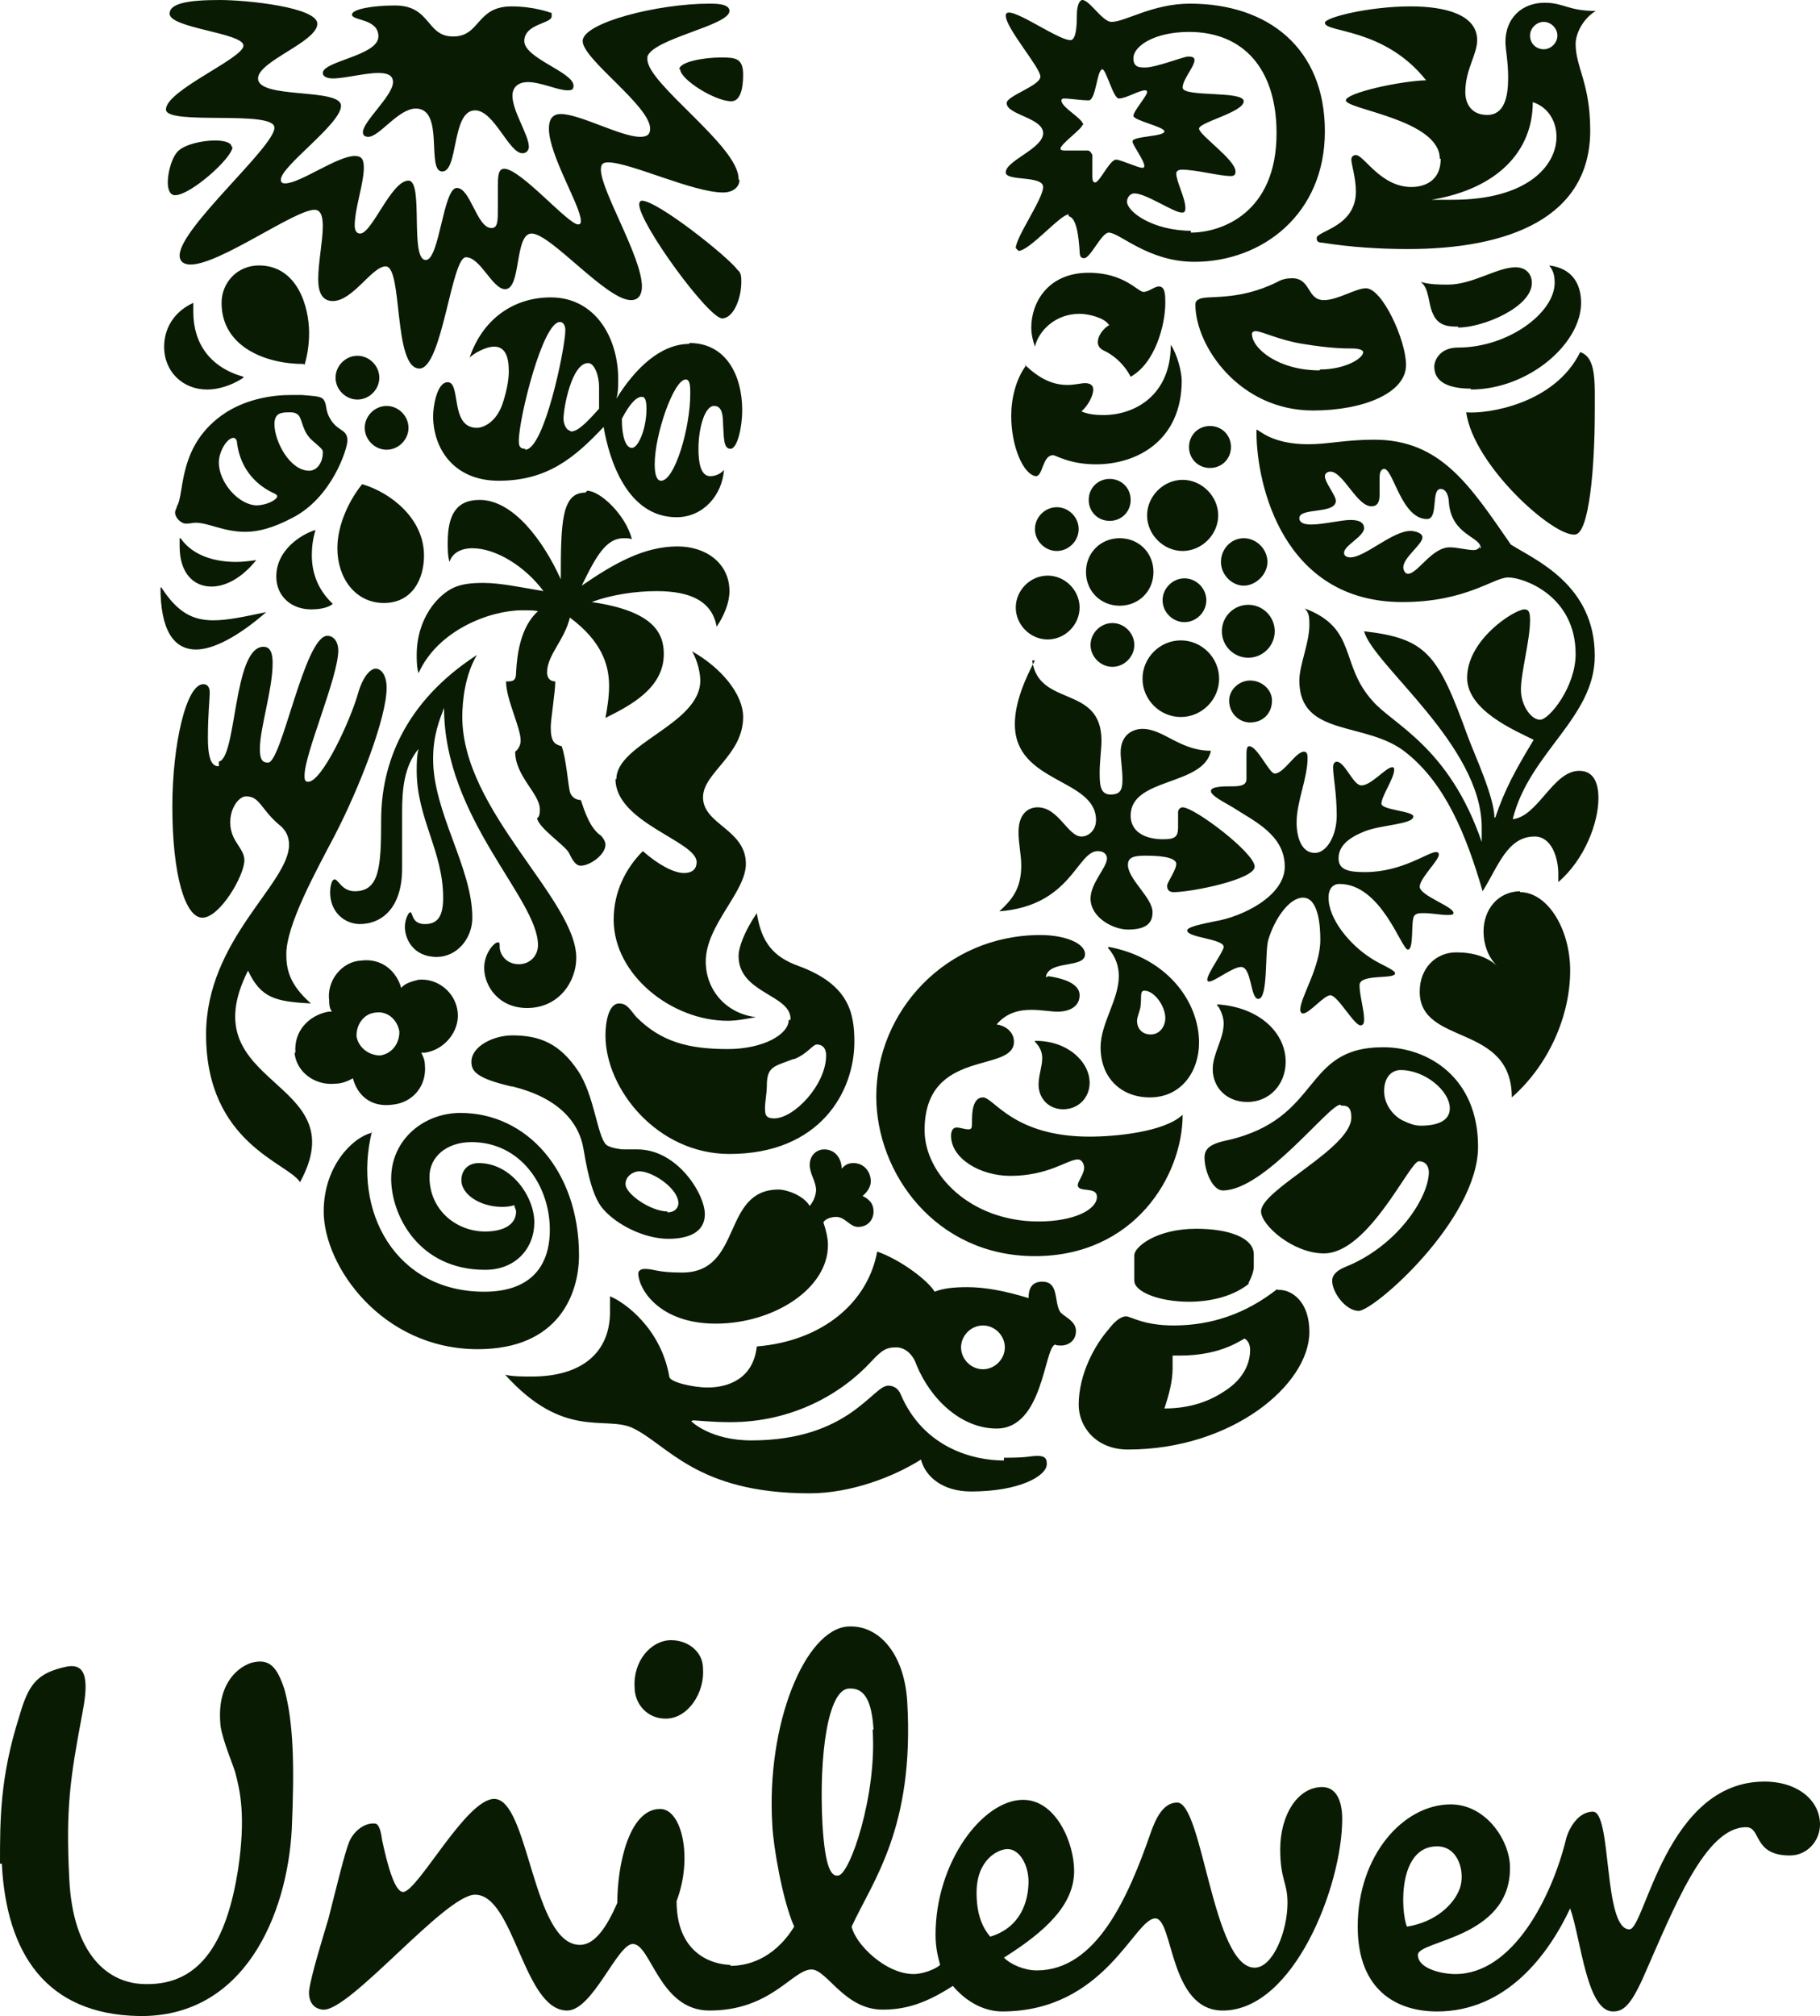 <?xml version="1.0" encoding="UTF-8"?>
<svg id="svg2" xmlns="http://www.w3.org/2000/svg" viewBox="0 0 19.96 22.1">
  <defs>
    <style>
      .cls-1 {
        fill: #0a1b04;
      }
    </style>
  </defs>
  <path class="cls-1" d="M16.08,4.52c.08.58.95,1.36,1.19,1.34.16,0,.22-.75.22-1.34,0-.33.02-.6-.16-.66-.28.57-1.02.68-1.25.66h0ZM16.13,4.27c.63,0,1.21-.5,1.21-.95,0-.21-.1-.38-.35-.41.04.05.06.1.06.19,0,.33-.51.71-1.06.71-.2,0-.26.14-.26.21,0,.17.16.24.4.24h0ZM15.99,3.58c-.09,0-.21,0-.27-.13-.06-.11-.04-.29-.14-.36.1.03.21.03.3.03.27,0,.54-.19.74-.19.13,0,.18.09.18.17,0,.27-.54.49-.8.49h-.01ZM2.39,8.35c.21,0,.16-1.26.5-1.26.08,0,.1.08.1.18,0,.29-.14.71-.14.94,0,.12.03.15.09.15.15,0,.4-1.39.65-1.39.08,0,.12.08.12.16,0,.29-.37,1.13-.37,1.37,0,.04,0,.07.04.07.15,0,.46-.66.55-.98.05-.17.13-.26.19-.26s.12.07.12.21c0,.33-.3,1.1-.57,1.62-.21.4-.53.98-.53,1.3,0,.16.03.33.27.54-.39-.02-.55-.06-.69-.36-.65,1.29,1.2,1.17.57,2.32-.12-.21-1.03-.42-1.03-1.62,0-1.04.91-1.65.91-2.08,0-.08-.03-.16-.11-.22-.2-.17-.21-.31-.36-.31-.12,0-.26.27-.11.5.05.08.09.13.09.2,0,.17-.27.63-.46.63s-.33-.47-.33-1.22c0-.67.15-1.34.34-1.34.05,0,.07.04.07.09,0,.08-.02.24-.02.5,0,.29.07.31.12.31h0v-.05ZM11.71,2.37c.1,0,.12.24.13.38,0,.07.02.08.05.08.07,0,.19-.28.27-.28.12,0,.43.32.94.32.74,0,1.43-.52,1.43-1.43S13.91.04,13.05.04c-.41,0-.71.2-.86.2-.1,0-.24-.24-.32-.24-.03,0-.06.06-.06.16,0,.07,0,.28-.07.28-.15,0-.71-.42-.71-.27,0,.14.38.57.38.67s-.37.21-.37.29c0,.13.4.16.4.33s-.41.3-.41.43c0,.1.41.03.41.16s-.3.55-.3.67t.03.03c.12,0,.46-.4.55-.4h0v.02ZM3.91,11.35c0-.12.08-.24.21-.25.13-.02.24.08.26.21,0,.13-.08.24-.21.26-.13,0-.24-.09-.26-.21h0ZM3.23,11.54c.02.21.22.36.44.34.08,0,.15-.03.2-.06.05.19.2.32.43.29.23-.02.38-.21.36-.43,0-.06-.02-.1-.04-.14h.04c.21-.03.38-.23.36-.44-.02-.22-.22-.38-.43-.36-.08.02-.15.04-.19.09-.05-.18-.21-.33-.44-.3-.21.01-.38.22-.35.44,0,.03,0,.08.03.12h-.04c-.21.04-.38.21-.36.45h-.01ZM16.78.39c0,.09.07.15.15.15s.15-.07.15-.15-.07-.15-.15-.15-.15.07-.15.15h0ZM13.39,6.16c0,.14.12.26.25.26s.26-.12.26-.26-.12-.26-.26-.26-.25.12-.25.26h0ZM13.4,6.92c0,.16.13.29.29.29s.29-.13.29-.29-.13-.29-.29-.29-.29.13-.29.29h0ZM12.53,7.44c0,.23.19.42.42.42s.42-.19.42-.42-.19-.42-.42-.42-.42.19-.42.42h0ZM12.75,6.58c0,.13.11.24.24.24s.24-.11.24-.24-.11-.24-.24-.24-.24.11-.24.24h0ZM11.96,7.07c0,.13.11.24.24.24s.24-.11.24-.24-.11-.24-.24-.24-.24.11-.24.24h0ZM12.58,5.65c0,.21.18.39.39.39s.39-.18.39-.39-.18-.39-.39-.39-.39.18-.39.39h0ZM13.04,4.9c0,.13.1.23.23.23s.23-.1.23-.23-.1-.23-.23-.23-.23.1-.23.23h0ZM11.94,5.48c0,.13.1.23.23.23s.23-.1.23-.23-.1-.23-.23-.23-.23.1-.23.23h0ZM11.91,6.27c0,.21.16.37.37.37s.37-.16.37-.37-.16-.37-.37-.37-.37.16-.37.37h0ZM11.14,6.66c0,.19.16.35.35.35s.35-.16.35-.35-.16-.35-.35-.35-.35.16-.35.35h0ZM11.35,5.8c0,.13.11.24.24.24s.24-.11.24-.24-.11-.24-.24-.24-.24.11-.24.24h0ZM10.54,14.77c0,.13.11.24.24.24s.24-.11.24-.24-.11-.24-.24-.24-.24.11-.24.24h0ZM4,4.69c0,.13.11.24.24.24s.24-.11.24-.24-.11-.24-.24-.24-.24.11-.24.24h0ZM3.68,4.14c0,.13.11.24.24.24s.24-.11.24-.24-.11-.24-.24-.24-.24.11-.24.24h0ZM3.94,10.13c.26,0,.47-.19.47-.61v-.62c0-.24.02-.5.18-.69-.02.08-.02.16-.02.24,0,.52.29.88.29,1.39,0,.19-.05.29-.2.29s-.13-.13-.16-.13c-.02,0-.06.08-.06.16,0,.13.09.33.35.33.22,0,.39-.2.39-.43,0-.55-.43-1.15-.43-1.74,0-.26.07-.43.12-.56,0,1.21,1.03,2.09,1.03,2.6,0,.12-.09.21-.21.21-.14,0-.21-.11-.21-.19,0-.04,0-.05-.02-.05-.04,0-.15.12-.15.28,0,.2.16.44.47.44.35,0,.54-.29.54-.55,0-.64-1.25-1.61-1.25-2.64,0-.18.03-.46.16-.68-.8.52-1.05,1.2-1.05,1.81,0,.52-.02.78-.29.78-.14,0-.18-.13-.22-.13s-.05.11-.05.14c0,.22.16.35.33.35h0ZM14.48,4.05c.27,0,.47-.12.47-.19,0-.02-.04-.04-.12-.04s-.24,0-.54-.05c-.26-.04-.45-.14-.52-.14-.02,0-.04.01-.04.03,0,.16.29.4.74.4h0ZM13.15,3.28c.08-.05.42.03.86-.19.05-.03.11-.04.16-.04.21,0,.16.24.35.24.15,0,.35-.13.46-.13.18,0,.44.57.44.84,0,.31-.47.5-1.02.5-.81,0-1.29-.71-1.29-1.16,0-.04.02-.05.04-.06h0ZM4.07,12.42c-.2.05-.52.36-.52.86,0,.6.64,1.51,1.69,1.51.89,0,1.11-.61,1.11-1.03,0-.92-.57-1.56-1.3-1.56-.4,0-.76.29-.76.72,0,.4.3,1,1.03,1,.34,0,.54-.24.54-.52s-.25-.65-.61-.65c-.11,0-.19.07-.19.19,0,.15.2.29.45.29.06,0,.11-.01.13-.02,0,.02.02.05.02.07,0,.14-.13.22-.34.22-.31,0-.61-.23-.61-.6,0-.22.19-.38.46-.38.54,0,.86.48.86.96,0,.43-.24.68-.72.68-.97,0-1.45-.88-1.23-1.76h0v.02ZM3.46,5.81c-.14.04-.43.21-.43.51,0,.22.17.36.38.36.11,0,.19-.02.24-.06-.17-.16-.23-.35-.23-.53,0-.13.02-.21.04-.28h0ZM1.97,5.9v.09c0,.29.15.44.35.44.15,0,.33-.09.49-.29-.07.01-.15.02-.22.02-.22,0-.47-.06-.61-.26h0ZM1.76,6.44c0,.46.14.68.39.68.19,0,.46-.14.77-.41-.24.05-.42.09-.58.09-.22,0-.39-.08-.57-.36h0ZM11.01,15.98c.29,0,.27-.02.37-.02s.1.05.1.09c0,.13-.3.3-.83.3-.31,0-.5-.16-.55-.35-.3.19-.77.37-1.22.37-1.25,0-1.56-.54-1.95-.72-.3-.13-.75.13-1.39-.58.08.02.2.02.29.02.56,0,.86-.27.86-.71,0-.06,0-.12,0-.17.17.07.56.36.65.88,0,.06.26.12.42.12.22,0,.5-.09.54-.45.73-.06,1.22-.49,1.32-1.04.26.09.56.32.63.44.1-.04.22-.05.36-.05.19,0,.41.04.67.12,0-.08.02-.18.15-.18.18,0,.13.2.19.32.03.06.18.1.18.22s-.1.16-.16.16c-.02,0-.05,0-.07-.01-.12.04-.13.92-.64.92-.38,0-.72-.31-.88-.7-.04-.12-.13-.19-.22-.19-.1,0-.15.02-.27.15-.33.36-.87.67-1.55.67-.21,0-.37-.02-.41-.02t-.02.01s.21.21.66.21c1.07,0,1.33-.6,1.5-.6.02,0,.1,0,.14.1.25.58.79.72,1.13.72h0v-.03ZM7.56,3.76c.4,0,.58.35.58.74,0,.17-.05.42-.13.42s-.07-.14-.08-.27c0-.16-.04-.2-.1-.2-.1,0-.17.24-.17.47,0,.14.02.3.13.3.06,0,.12-.03.15-.07-.02.28-.23.52-.52.52-.54,0-.74-.63-.8-.99-.32.34-.62.59-1.15.59-.5,0-.72-.36-.72-.71,0-.1.04-.37.16-.37.15,0,.02.5.32.5.07,0,.21-.06.28-.26.04-.12.07-.25.07-.36,0-.16-.04-.27-.16-.27-.1,0-.23.08-.27.12.15-.44.5-.66.89-.66.48,0,.74.43.74.9,0,.07,0,.14-.02.21.21-.34.49-.6.8-.6h0ZM6.04.14s-.18-.07-.43-.07c-.39,0-.34.33-.64.33s-.24-.34-.64-.34c-.24,0-.47.04-.47.1,0,.07.29.04.29.24,0,.21-.61.27-.61.4,0,.04.05.06.11.06.13,0,.35-.06.5-.06.09,0,.16.02.16.1,0,.15-.33.43-.33.55,0,.04.03.05.06.05.12,0,.33-.31.52-.31.32,0,.11.69.29.69s.1-.67.36-.67c.21,0,.37.47.52.47.04,0,.07-.03.07-.07,0-.13-.18-.39-.18-.56,0-.1.07-.15.17-.15.14,0,.33.09.43.09.04,0,.07,0,.07-.05,0-.15-.54-.3-.54-.49s.3-.19.3-.27h0v-.04ZM14.7,12.11c-.13,0-.83.94-1.29.94-.11,0-.2-.21-.2-.36,0-.09.05-.15.25-.19,1.05-.24.81-1.02,1.71-1.02.49,0,1.04.33,1.04,1.09,0,.8-1.14,1.8-1.31,1.8-.14,0-.29-.2-.29-.33,0-.04.02-.1.14-.15.58-.23.92-.77.92-1.04,0-.06-.03-.12-.11-.12-.1,0-.55,1.01-1.04,1.01-.34,0-.69-.31-.69-.46,0-.24.99-.69.99-1.03,0-.13-.06-.13-.11-.13h0ZM15.36,11.73c-.09,0-.18.07-.18.23,0,.18.14.3.22.33.04.02.11.05.18.05.18,0,.32-.05.32-.19,0-.19-.27-.42-.54-.42h0ZM7.46.76c0,.11.38.35.56.35.1,0,.13-.14.13-.29,0-.18-.08-.19-.24-.19-.2,0-.46.05-.46.13h0ZM8.1,1.96c0-.36-1-1.04-1-1.31v-.03c.07-.2.9-.34.9-.5,0-.08-.15-.08-.22-.08-.57,0-1.39.21-1.39.41s.74.71.74.96c0,.07-.04.09-.11.09-.21,0-.66-.25-.87-.25-.1,0-.13.07-.13.16,0,.29.35.85.35,1.01,0,.02,0,.04-.03.04-.11,0-.63-.61-.81-.61-.07,0-.07.09-.07.22v.21c0,.14,0,.22-.07.22-.16,0-.23-.44-.38-.44s-.19.79-.34.79c-.18,0-.02-.87-.19-.87-.19,0-.4.58-.53.58-.05,0-.06-.05-.06-.09,0-.18.1-.46.1-.63,0-.09-.02-.13-.1-.13-.19,0-.6.3-.76.3-.02,0-.05,0-.05-.04,0-.15.66-.61.66-.81s-.91-.07-.91-.3c0-.19.65-.4.65-.6C3.48.08,2.71,0,2.41,0,2.05,0,1.86.04,1.86.15c0,.16.81.21.81.35s-.85.49-.85.7c0,.18,1.19,0,1.19.2,0,.21-1.04,1.1-1.04,1.4,0,.07.05.1.12.1.32,0,1.14-.6,1.36-.6.08,0,.09.1.09.18,0,.16-.05.4-.05.58,0,.14.04.24.16.24.22,0,.43-.38.58-.38.19,0,.08,1.12.37,1.12.25,0,.35-1.22.51-1.22s.29.35.43.35c.18,0,.1-.61.29-.61.21,0,.82.73,1.09.73.09,0,.12-.07.12-.15,0-.32-.45-1.05-.45-1.28,0-.06.02-.08.08-.08.24,0,.93.33,1.26.33.11,0,.18-.06.18-.14h-.01ZM16.4,8.96c.1-.3.22-.52.42-.85-.2-.1-.73-.32-.73-.68,0-.42.52-.75.63-.75.05,0,.06.04.06.12,0,.22-.1.57-.1.76,0,.17.11.33.21.33s.39-.36.39-.72c0-.64-.57-.84-.74-.84-.16,0-.46.27-1.16.27-1.31,0-1.6-1.29-1.6-1.86,0-.02,0-.03,0-.03.03,0,.16.16.57.16.21,0,.41-.05.72-.05.73,0,1.05.5,1.5,1.15.27.17.92.44.92,1.22,0,.68-.72,1.06-.9,1.79.28-.03.44-.53.73-.53.15,0,.21.12.21.3,0,.27-.15.67-.44.92v-.09c0-.17-.07-.41-.26-.41-.3,0-.4.33-.57.6-.18-.62-.41-1.18-.84-1.52-.43-.35-1.17-.16-1.17-.79,0-.17.11-.41.11-.61,0-.07,0-.13-.05-.18.58.22.38.61.74,1.01.22.26.84.5,1.2,1.55,0-.03,0-.11,0-.16,0-.9-1.19-1.78-1.29-2.15.69.08.81.25,1.14,1.16.07.19.29.66.29.89h-.01ZM3.34,4c.03-.1.05-.22.05-.35,0-.29-.13-.74-.55-.74-.24,0-.41.19-.41.41,0,.48.48.67.9.67h0ZM2.82,5.54c-.2,0-.42-.25-.42-.47,0-.12.09-.27.16-.27.02,0,.04.02.04.06.04.3.23.47.41.55.02.01.03.02.03.03,0,.04-.12.1-.23.1h0ZM3.54,4.97c0,.08-.05.19-.15.19-.21,0-.38-.32-.38-.51,0-.12.07-.13.16-.13.04,0,.06,0,.09.02.05.03.05.15.12.24.04.06.16.13.16.17h0v.02ZM3.32,4.33h-.13c-.2,0-.47.04-.71.19-.54.35-.45.89-.54,1.03,0,.02-.02.04-.02.07,0,.05.06.12.12.12.05,0,.08-.01.1-.01.15,0,.31.1.55.1.14,0,.3-.04.51-.15.44-.22.61-.76.61-.85,0-.12-.09-.1-.17-.21-.09-.13-.04-.18-.1-.25-.04-.03-.12-.03-.23-.04h.01ZM3.97,5.31c-.13.16-.27.43-.27.7,0,.33.2.6.51.6s.44-.26.44-.52c0-.41-.37-.69-.67-.78h0ZM2.67,4.14s-.18.13-.4.13c-.26,0-.47-.19-.47-.47,0-.19.1-.38.32-.48v.1c0,.35.19.61.55.71h0ZM13.48,7.68c0-.12.11-.22.23-.22.13,0,.24.1.24.22,0,.14-.1.24-.24.24-.12,0-.23-.1-.23-.24h0ZM13.64,14.67s.07.02.07.13c0,.13-.06.31-.28.45-.15.1-.36.19-.66.19.05-.15.09-.3.09-.44,0-.05,0-.09,0-.14h.08c.48,0,.69-.19.72-.19h-.01ZM13.69,14.07s.06-.11.06-.18v-.14c0-.18-.27-.28-.63-.28-.44,0-.68.2-.68.29v.28c0,.12.27.23.6.23.26,0,.5-.07.66-.2h0ZM14.01,14.13c-.16.12-.53.4-1.14.4-.33,0-.47-.1-.52-.1-.06,0-.13.06-.19.14-.15.17-.33.49-.33.83,0,.24.19.49.54.49,1.14,0,1.99-.71,1.99-1.29,0-.33-.19-.46-.33-.46h-.02ZM14.22,9.02c0,.15.05.33.2.33.13,0,.24-.19.24-.41,0-.24-.04-.43-.04-.53,0-.04.02-.06.04-.06.09,0,.18.26.27.26.11,0,.27-.2.34-.2.02,0,.02.02.02.03,0,.09-.14.29-.14.37,0,.07.35.08.35.14,0,.09-.37.09-.55.17-.17.07-.27.16-.27.29s.12.15.29.15c.41,0,.69-.22.78-.22.02,0,.03.01.03.03,0,.06-.21.26-.21.35,0,.1.38.22.37.29,0,.02-.03.02-.07.02-.07,0-.17-.02-.25-.02-.05,0-.09,0-.11.03-.04.05,0,.37-.07.37s-.29-.72-.75-.72c-.07,0-.12.05-.12.15,0,.24.24.52.46.66.1.07.27.13.27.17,0,.07-.39,0-.39.13,0,.11.05.27.05.37,0,.03,0,.07-.04.07-.07,0-.25-.33-.33-.33-.07,0-.23.2-.3.2-.02,0-.03-.02-.03-.04,0-.14.22-.46.22-.77,0-.15-.02-.46-.19-.46-.15,0-.31.23-.38.46-.04.13,0,.65-.11.65-.09,0-.07-.35-.19-.35-.09,0-.29.16-.35.16,0,0-.02,0-.02-.02,0-.07.18-.31.18-.36,0-.09-.4-.1-.4-.18,0-.04.16-.07.3-.1.31-.05.77-.28.77-.6,0-.35-.34-.5-.57-.65-.12-.07-.24-.13-.24-.18s.15-.05.21-.05c.09,0,.18,0,.18-.08,0-.05,0-.16,0-.25,0-.06,0-.11.03-.11.09,0,.22.3.28.3.1,0,.23-.24.32-.24.03,0,.04.02.04.07,0,.22-.12.48-.12.7h0ZM11.32,7.24c.07.52.76.26.76.88,0,.09-.02.23-.02.34,0,.13,0,.25.12.25s.13-.07.13-.17-.02-.22-.02-.29c0-.21.15-.26.24-.26.23,0,.41.24.75.24-.08.39-.88.29-.88.71,0,.21.21.26.35.26.13,0,.17-.02.17-.13,0-.06,0-.13,0-.17,0-.02.02-.05.05-.05.13,0,.79.5.79.65,0,.14-.69.28-.89.28-.06,0-.07-.04-.07-.07,0-.04.1-.17.1-.24,0-.05-.09-.09-.33-.09-.12,0-.2.01-.2.1,0,.16.27.36.27.52,0,.12-.07.19-.27.19-.16,0-.41-.13-.41-.34,0-.17.18-.34.18-.44,0-.03-.02-.08-.1-.08-.23,0-.29.6-1.08.66.13-.12.24-.24.24-.5,0-.13-.03-.23-.03-.37,0-.18.09-.27.21-.27.23,0,.33.32.48.32.08,0,.16-.07.16-.18,0-.46-.89-.4-.89-1.05,0-.18.06-.4.22-.7h-.02ZM12.47,11.19c0,.09.06.15.15.15.1,0,.16-.09.16-.18,0-.13-.12-.3-.23-.3-.05,0-.03.07-.04.15,0,.06-.04.13-.04.18h0ZM12.16,10.38c.64.12.99.6.99,1.05,0,.31-.19.6-.54.6-.31,0-.54-.21-.54-.55,0-.26.2-.52.2-.78,0-.1-.03-.21-.12-.31h0ZM11.35,11.42c.06.06.08.12.08.18,0,.09-.04.19-.04.29,0,.15.11.27.27.27.17,0,.29-.13.29-.29,0-.23-.24-.46-.59-.46h-.01ZM13.36,11.03c.04.07.06.13.06.19,0,.17-.12.33-.12.5,0,.2.15.36.38.36.25,0,.42-.2.42-.44,0-.32-.29-.6-.75-.63h0v.02ZM11.49,10.7c.28.04.35.13.35.21,0,.13-.12.18-.24.18-.08,0-.18-.02-.29-.02-.13,0-.27.03-.38.16.08.01.19.07.19.19,0,.35-.98.06-.98.97,0,.48.5,1,1.25,1,.39,0,.64-.13.64-.27,0-.12-.21-.04-.21-.13,0-.04.07-.12.07-.19,0-.03-.02-.09-.07-.09-.11,0-.32.18-.74.18-.33,0-.65-.19-.65-.44,0-.05.02-.09.06-.09s.09.02.13.02.04-.02.04-.09,0-.26.12-.26.33.43,1.17.43c.28,0,.82-.05,1.02-.24,0,.67-.53,1.55-1.62,1.55s-1.74-.91-1.74-1.75c0-.93.76-1.77,1.8-1.77.27,0,.49.09.49.21,0,.16-.4.06-.43.25h.02ZM7.09,4.48c0-.1-.02-.13-.05-.13-.06,0-.13.07-.22.24,0,.22.05.32.11.32.07,0,.16-.21.16-.43h0ZM6.26,4.73c.07,0,.15-.07.31-.25,0-.08,0-.15,0-.24,0-.12-.05-.26-.12-.26-.18,0-.27.49-.27.61,0,.07.04.13.07.13h0ZM7.25,5.27c.15,0,.32-.58.32-.95,0-.08,0-.16-.05-.16-.13,0-.34.6-.34.93,0,.13.03.18.07.18h0ZM5.76,4.93c.21,0,.44-1.12.44-1.31,0-.05-.02-.09-.06-.09-.19,0-.45,1.06-.45,1.3,0,.04,0,.09.07.09h0ZM6.42,5.4c-.26,0-.27.32-.27.95-.19-.42-.52-.87-.89-.87-.26,0-.35.17-.35.47,0,.06,0,.15.02.21.03-.1.13-.15.25-.15.26,0,.58.2.78.47-.24-.04-.47-.09-.66-.09-.12,0-.23.01-.32.05-.18.08-.41.34-.41.74,0,.06,0,.13.02.2.21-.47.78-.69,1.14-.69.07,0,.13,0,.17.01-.19.17-.23.47-.24.67,0,.1-.04.1-.11.1,0,.2.16.5.16.65,0,.05-.03.1-.06.12,0,.27.27.46.27.63,0,.04,0,.08-.03.1.02.11.31.3.35.38.06.13.1.14.13.14.1,0,.27-.12.27-.23,0-.04-.03-.08-.05-.1-.12-.08-.18-.27-.22-.39-.04,0-.1-.02-.12-.09-.02-.08-.04-.36-.09-.5-.08-.02-.12-.05-.12-.21,0-.08.05-.39.05-.5-.04,0-.09-.02-.09-.1,0-.19.19-.35.25-.6.35.26.43.52.43.75,0,.12-.02.24-.04.35.26-.13.64-.32.64-.7,0-.22-.1-.47-.79-.57.21-.08.48-.12.71-.12.39,0,.61.12.66.39.08-.12.14-.26.14-.39,0-.3-.25-.49-.57-.49-.37,0-.7.19-1.05.43.16-.33.27-.52.46-.52.03,0,.06,0,.09.01-.07-.27-.35-.53-.49-.53h0l-.02.02ZM2.55,1.61c0,.12-.46.53-.63.53-.06,0-.08-.07-.08-.14,0-.12.05-.29.12-.35.08-.07.26-.11.4-.11.09,0,.18.02.18.07h.01ZM16.67,9.78c.3,0,.55.4.55.86,0,.49-.23,1.03-.64,1.39,0-.82-1.01-.56-1.01-1.16,0-.26.18-.43.4-.43.19,0,.35.05.46.16-.11-.1-.16-.25-.16-.39,0-.23.15-.44.41-.44h-.01ZM12.16,3.56c-.05-.08-.23-.12-.32-.12-.27,0-.45.19-.49.36-.02-.06-.04-.13-.04-.21,0-.27.18-.6.63-.6.39,0,.54.21.6.21s.12-.06.17-.06c.07,0,.07.1.07.18,0,.24-.11.66-.38.81-.05-.1-.15-.22-.3-.29-.04-.02-.06-.05-.06-.09,0-.07.06-.15.13-.19h0ZM11.24,4c.16.15.3.22.47.22.07,0,.15-.02.19-.02.05,0,.09.02.09.07,0,.07-.06.18-.13.24.07.03.15.04.24.04.35,0,.74-.22.74-.77.07.1.12.3.12.39,0,.66-.49.92-.94.92-.29,0-.44-.1-.47-.1-.12,0-.11.23-.19.23-.14-.02-.27-.33-.27-.66,0-.19.05-.4.16-.55h-.01ZM7.01,2.24c0,.21.76,1.25.91,1.25.12,0,.21-.21.21-.4,0-.05,0-.1-.04-.13-.11-.15-.88-.76-1.05-.76-.02,0-.03.02-.03.04h0ZM15.79,1.74c0-.43-1.03-.54-1.03-.64,0-.08.58-.21.88-.22-.46-.58-1.11-.52-1.11-.63,0-.06.49-.18.94-.18.38,0,.73.09.73.37,0,.16-.13.32-.13.57,0,.13.07.25.24.25.19,0,.23-.2.23-.41,0-.18-.03-.31-.03-.39,0-.26.18-.43.43-.43.21,0,.26.09.56.09-.16.1-.22.27-.22.36,0,.26.16.43.16.95,0,.96-.9,1.3-2,1.3-.3,0-.63-.02-.94-.07-.05,0-.06-.02-.06-.05,0-.08.43-.12.43-.51,0-.15-.05-.3-.05-.35,0-.03.02-.05.05-.05.09,0,.27.35.61.35.09,0,.32-.03.32-.31h-.01ZM16.81,1.12c0,.54-.39.95-1.11,1.07h.23c.83,0,1.14-.38,1.14-.69,0-.18-.1-.33-.26-.38h0ZM16.24,6.01c0-.13-.32-.14-.35-.5,0-.05-.02-.15-.09-.15-.11,0-.02.33-.15.33-.28,0-.37-.55-.47-.55-.02,0-.05.02-.05.09s0,.11,0,.19-.02.13-.09.13c-.16,0-.31-.38-.45-.38-.03,0-.06.02-.06.05,0,.07.12.21.12.27,0,.15-.4.07-.4.19,0,.05.05.07.13.07.13,0,.33-.05.43-.05.06,0,.15.01.15.09,0,.09-.22.19-.22.27,0,.04.04.05.07.05.16,0,.46-.29.66-.29.04,0,.13.02.13.07,0,.08-.21.22-.21.33,0,.03.02.07.05.07.11,0,.26-.29.46-.29.08,0,.19.03.26.03.05,0,.07-.03.07-.05h0v.03ZM11.88,1.37c0-.07-.24-.19-.24-.27,0,0,0-.02.03-.02.07,0,.18.02.27.02.08,0,.09-.34.15-.34.04,0,.12.32.18.32.08,0,.22-.09.29-.09,0,0,.02,0,.02.02,0,.04-.15.21-.15.26s.34.12.34.17c0,.06-.35.05-.35.11,0,.04.13.21.13.27,0,0,0,.02-.02.02-.05,0-.24-.09-.29-.09-.07,0-.18.25-.23.25-.02,0-.03-.02-.03-.06v-.24s-.02-.05-.05-.05h-.26s-.04,0-.04-.02c0-.05.24-.22.24-.26h0ZM13.07,2.53c-.43,0-.71-.21-.71-.32,0-.05.04-.09.08-.09.13,0,.43.21.52.21.02,0,.04,0,.04-.05,0-.11-.1-.29-.1-.38,0-.02.02-.04.06-.04.16,0,.41.07.54.07.04,0,.05-.02.05-.05,0-.13-.4-.4-.4-.47s.49-.18.49-.3-.67-.04-.67-.15c0-.09.13-.23.13-.3,0-.03-.02-.04-.07-.04s-.35.12-.47.12c-.06,0-.13,0-.13-.1,0-.14.24-.29.61-.29.6,0,.96.41.96,1.11,0,.88-.61,1.09-.94,1.09h0v-.02ZM8.95,13.04c0,.05-.02.12-.07.18-.07-.12-.26-.18-.34-.18-.63,0-.39.91-1.06.91-.28,0-.3-.04-.41-.04-.04,0-.07.02-.07.05,0,.16.22.55.85.55s1.23-.38,1.23-.86c0-.08-.02-.16-.05-.25.02-.04.09-.06.14-.06.1,0,.15.11.24.11.1,0,.17-.07.17-.17,0-.08-.04-.13-.12-.17.05-.04.09-.1.09-.16,0-.1-.07-.2-.19-.2-.06,0-.09.02-.13.06,0-.11-.07-.21-.19-.21-.09,0-.16.07-.16.17s.07.18.07.28h0ZM7.32,13.28c-.18,0-.46-.19-.46-.3,0-.09.09-.14.15-.14.15,0,.43.19.43.35,0,.04-.03.1-.12.1h0ZM5.62,11.91c.49.12.73.38.78.69.05.3.11.54.22.66.15.17.45.32.71.32.22,0,.4-.07.4-.27,0-.22-.3-.71-.74-.71h-.16s-.13-.01-.18-.05c-.1-.09-.13-.54-.31-.81-.2-.3-.42-.39-.72-.39-.21,0-.45.12-.45.29,0,.1.05.18.44.27h.01ZM8.67,11.17c0-.27-.57-.28-.57-.69,0-.1.07-.28.2-.47.05.32.18.48.46.58.54.2.61.5.61.83,0,.55-.38,1.23-1.37,1.23-.79,0-1.36-.71-1.36-1.3,0-.16.04-.35.15-.35.09,0,.12.07.19.15.27.27.57.35,1,.35.39,0,.67-.16.67-.32h.02ZM8.7,11.61c-.21.08-.29.08-.29.29,0,.08-.02.18-.02.24,0,.07,0,.12.1.12.22,0,.57-.37.57-.69,0-.09-.05-.12-.1-.12s-.1.1-.25.16h0ZM6.76,8.54c0-.39.92-.6.92-1.08,0-.08-.03-.22-.09-.32.32.18.56.47.56.72,0,.42-.44.61-.44.88,0,.3.47.35.47.73,0,.31-.44.67-.44,1.07,0,.31.22.57.55.61-.11.02-.21.04-.31.04-.61,0-1.25-.5-1.25-1.11,0-.3.13-.56.32-.75.17.15.34.24.45.24.1,0,.14-.05.14-.12,0-.23-.89-.43-.89-.91h0Z"/>
  <path class="cls-1" d="M8.01,21.55c.17,0,.47-.06.7-.43-.13-.29-.23-.89-.24-1.11-.07-1.11.36-2.15.83-2.18.34-.02.62.3.65.83.08,1.38-.38,1.96-.61,2.46.04.19.37.52.68.52.11,0,.25-.06.29-.1-.02-.08-.05-.18-.05-.33,0-.8.52-1.48.96-1.48.36,0,.56.47.56.78,0,.37-.31.66-.77.95.08.08.23.14.36.14.65,0,1-.79,1.25-1.51.05-.14.13-.33.29-.33.28,0,.39,1.81.85,1.81.2,0,.36-.4.36-.71,0-.23-.08-.25-.08-.59,0-.37.19-.68.46-.68.16,0,.22.16.22.35,0,.73-.53,2.1-1.31,2.1-.59,0-.54-1.01-.74-1.01-.23,0-.55,1.02-1.68,1.02-.18,0-.38-.09-.54-.28-.28.18-.5.26-.77.26-.42,0-.61-.44-.78-.44-.21,0-.44.45-1.12.45-.55,0-.64-.73-.84-.73-.17,0-.44.73-.72.73-.48,0-.58-1.27-1.01-1.27-.33,0-1.38,1.29-1.67,1.26-.11-.01-.16-.1-.15-.21.02-.16.15-.58.21-.78.09-.35.18-.73.23-.85s.17-.21.28-.2c.05,0,.07.1.08.18.06.28.14.57.23.57.16,0,.69-1.02,1-1.02.38,0,.42,1.6.94,1.6.17,0,.3-.21.41-.46,0-.42.13-1.03.47-1.03.24,0,.36.54.18,1.01,0,.56.37.7.61.7h-.02ZM16.56,20.47c0-.29-.26-.69-.65-.69-.52,0-1.02.56-1.02,1.34,0,.7.43.93.87.93.76,0,1.22-.62,1.46-1.13.12.34.18,1.13.47,1.13.11,0,.19-.06.33-.37.34-.77.68-1.65,1.13-1.65.17,0,.07.31.48.31.19,0,.33-.16.33-.34,0-.26-.24-.47-.61-.47-1.08,0-1.31,1.62-1.48,1.62-.29,0-.19-1.29-.4-1.29-.18,0-.28.22-.3.32-.15.6-.57,1.46-1.21,1.46-.15,0-.41-.06-.41-.21,0-.16,1.01-.18,1.01-.95h0ZM9.58,18.96c-.02-.32-.1-.46-.27-.45-.23.01-.33.73-.29,1.49.03.49.1.57.17.56.13,0,.43-.89.38-1.6h.01ZM7.71,18.29c0-.18-.16-.31-.35-.31-.22,0-.42.23-.4.52,0,.17.13.34.34.34.25,0,.43-.29.41-.55h0ZM11.28,20.63c0-.19-.1-.36-.23-.36-.1,0-.34.11-.34.48,0,.29.1.42.15.48.33-.1.42-.38.42-.61h0ZM15.76,20.24c.24,0,.31.29.25.46-.06.17-.26.37-.58.42-.07-.17-.1-.88.33-.88h0ZM0,20.42c0-.47,0-.94.21-1.6.1-.35.19-.48.52-.55.25-.05.23.22.17.53-.13.69-.18,1.02-.14,1.8.04.82.42,1.15.84,1.15.62.01.89-.5,1.01-1.25.09-.6.02-.88-.03-1.07-.03-.1-.13-.33-.16-.5-.05-.44.16-.64.33-.7.21-.06.29.05.37.29.1.37.11.85.08,1.53-.05.94-.52,2.07-1.68,2.05-1.01-.02-1.45-.68-1.5-1.67H0Z"/>
</svg>